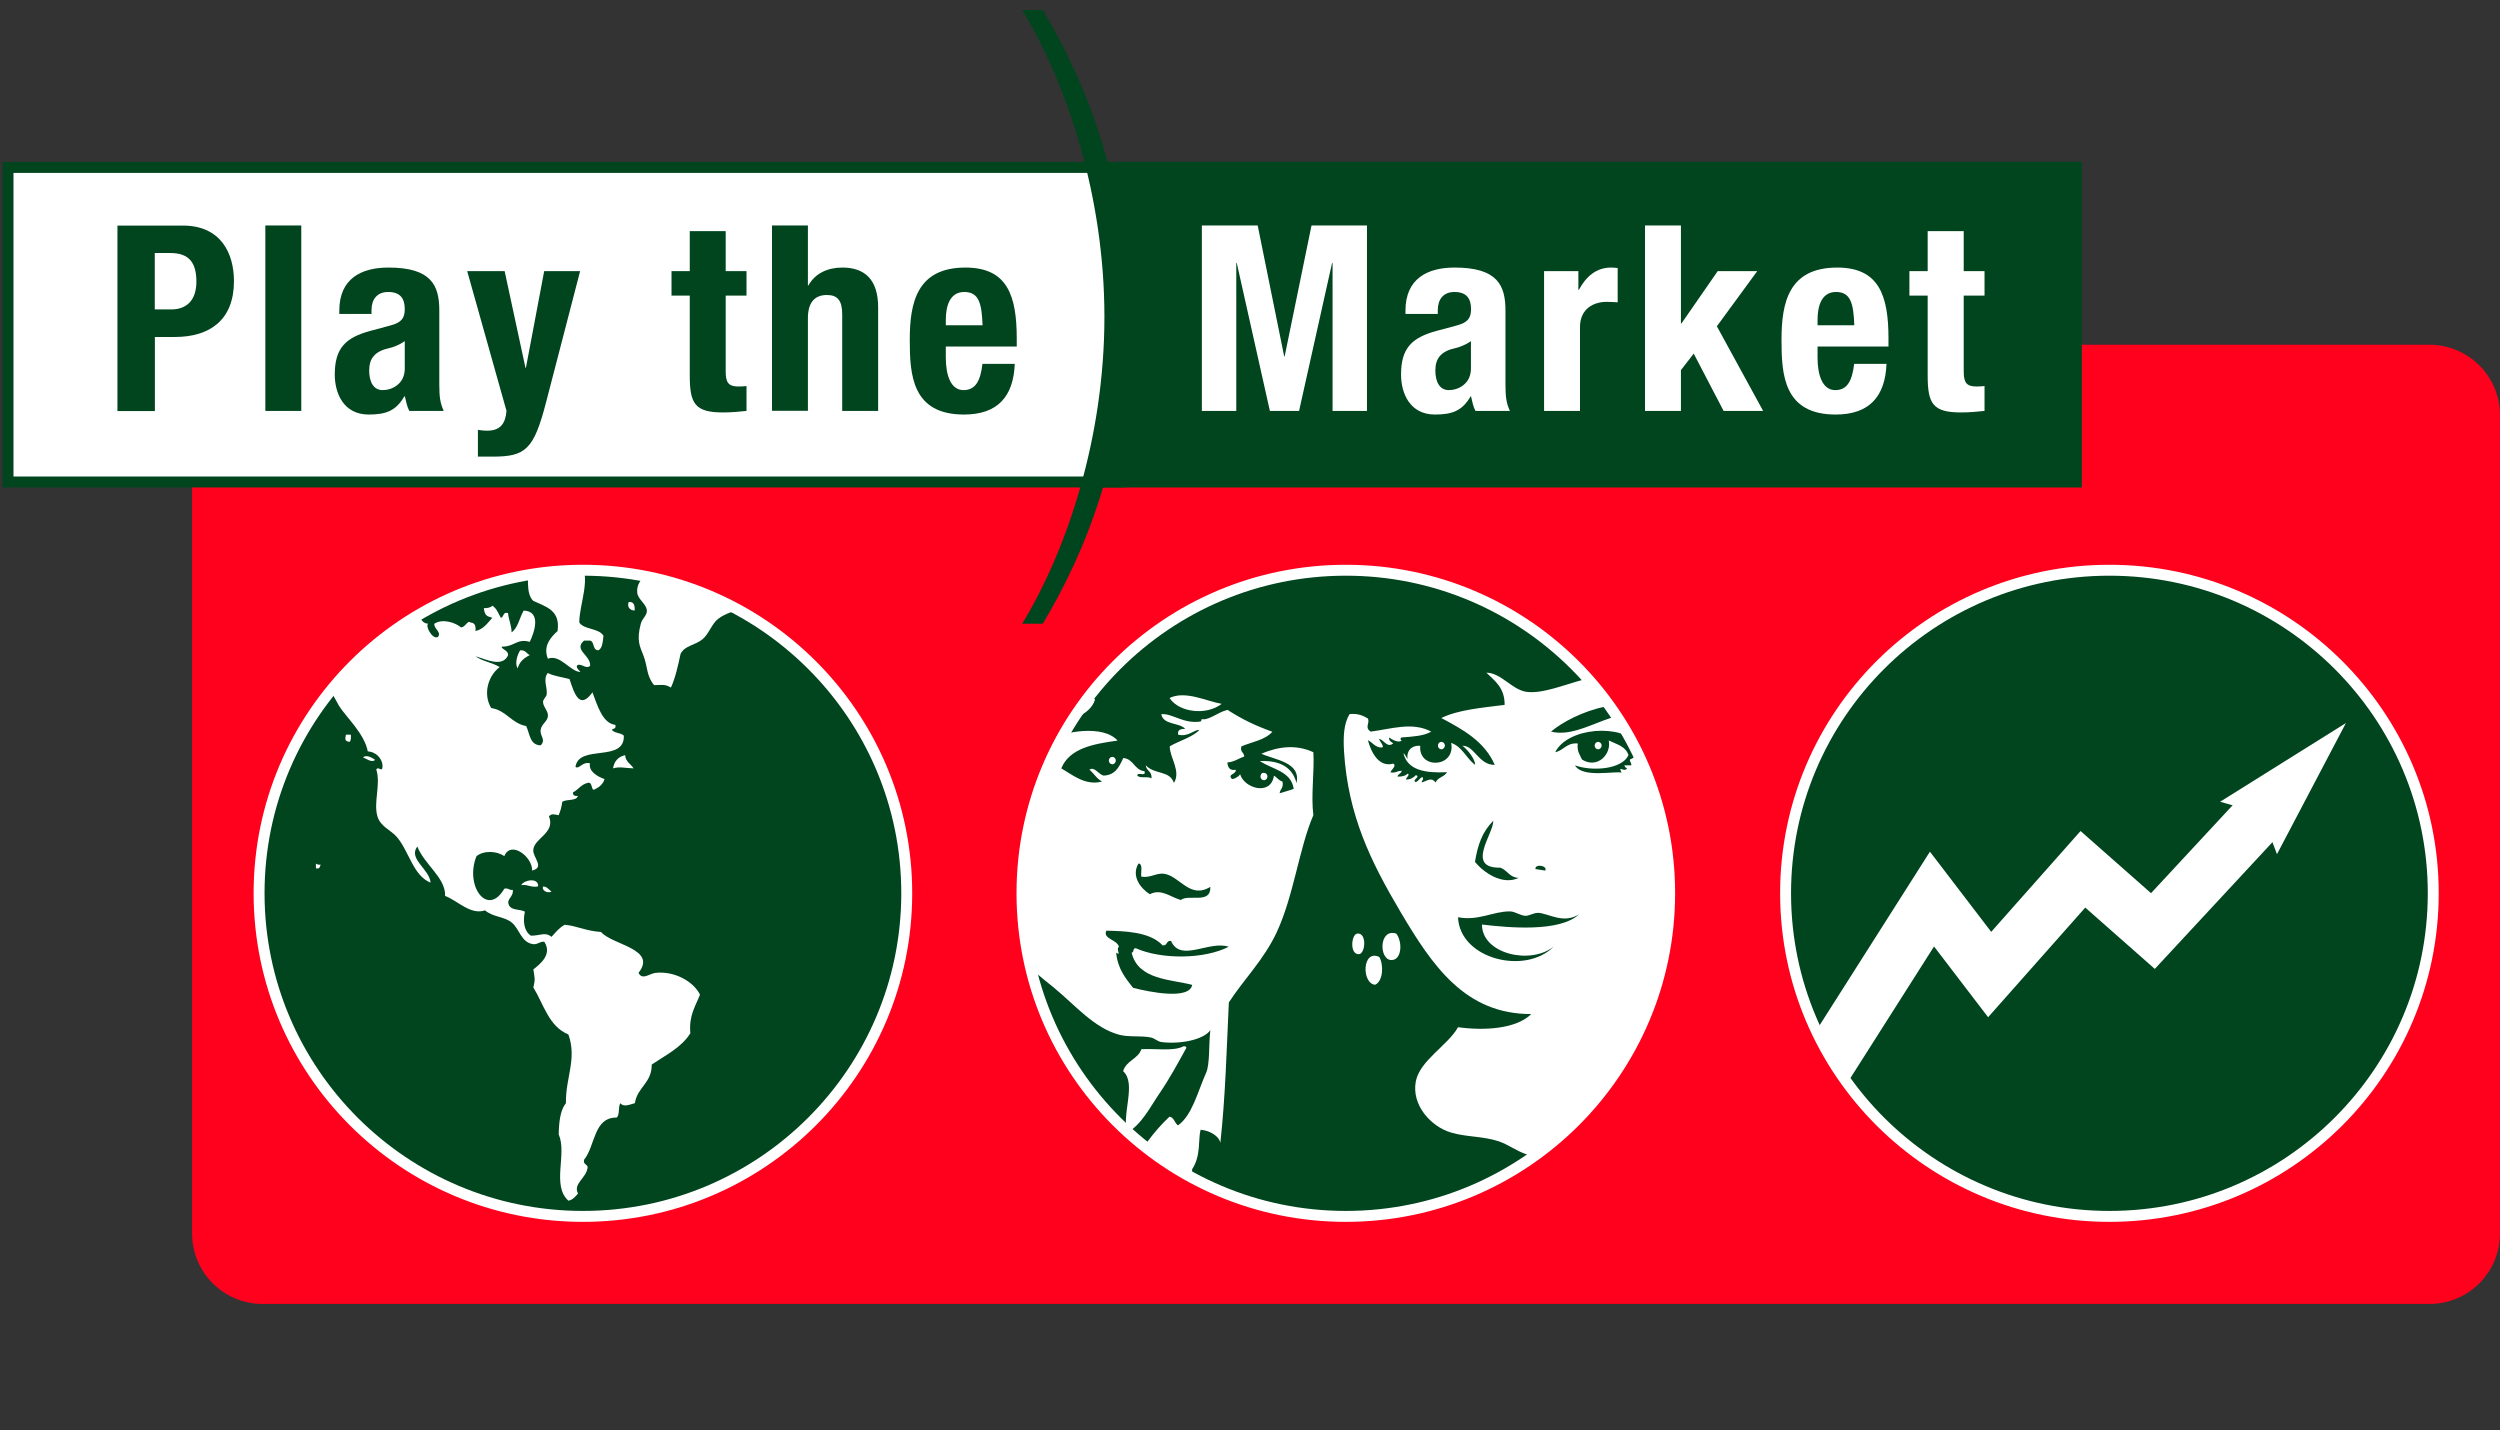 <?xml version="1.0" encoding="UTF-8"?>
<svg xmlns="http://www.w3.org/2000/svg" xmlns:xlink="http://www.w3.org/1999/xlink" id="a" viewBox="0 0 215 123" width="215" height="123">
  <rect x="0" y="0" width="215" height="123" fill="#333333" stroke="none"/>
  <defs>
    <style>
      .cls-1, .cls-2 {
        fill: #fff;
      }

      .cls-3 {
        stroke-miterlimit: 10;
        stroke-width: 4.67px;
      }

      .cls-3, .cls-4 {
        stroke: #fff;
      }

      .cls-3, .cls-4, .cls-5, .cls-6, .cls-7 {
        fill: none;
      }

      .cls-2, .cls-8, .cls-9 {
        fill-rule: evenodd;
      }

      .cls-4, .cls-7 {
        stroke-width: .94px;
      }

      .cls-10 {
        clip-path: url(#clippath-2);
      }

      .cls-11 {
        clip-path: url(#clippath-1);
      }

      .cls-8, .cls-12 {
        fill: #00451e;
      }

      .cls-13 {
        clip-path: url(#clippath);
      }

      .cls-5 {
        clip-rule: evenodd;
      }

      .cls-14 {
        clip-path: url(#clippath-3);
      }

      .cls-7 {
        stroke: #00451e;
      }

      .cls-9 {
        fill: #ff001d;
      }
    </style>
    <clipPath id="clippath">
      <path class="cls-5" d="m209.26,76.82c0,15.34-12.48,27.79-27.85,27.79s-27.85-12.45-27.85-27.79,12.48-27.78,27.85-27.78,27.85,12.45,27.85,27.78h0Z"></path>
    </clipPath>
    <clipPath id="clippath-1">
      <path class="cls-5" d="m143.59,76.82c0,15.34-12.48,27.79-27.85,27.79s-27.85-12.45-27.85-27.79,12.48-27.78,27.85-27.78,27.85,12.45,27.85,27.78h0Z"></path>
    </clipPath>
    <clipPath id="clippath-2">
      <path class="cls-5" d="m77.98,76.82c0,15.34-12.48,27.79-27.85,27.79s-27.85-12.45-27.85-27.79,12.48-27.78,27.85-27.78,27.85,12.45,27.85,27.78h0Z"></path>
    </clipPath>
    <clipPath id="clippath-3">
      <rect class="cls-6" x="0" y=".86" width="215" height="111.28"></rect>
    </clipPath>
  </defs>
  <path class="cls-9" d="m115.76,29.65h93.17c3.35,0,6.07,2.71,6.07,6.06v70.37c0,3.35-2.72,6.06-6.07,6.06H22.59c-3.35,0-6.07-2.71-6.07-6.06V35.71c0-3.35,2.72-6.06,6.07-6.06h93.17Z"></path>
  <path class="cls-8" d="m209.26,76.82c0,15.34-12.48,27.79-27.85,27.79s-27.85-12.45-27.85-27.79,12.48-27.78,27.85-27.78,27.85,12.45,27.85,27.78h0Z"></path>
  <g class="cls-13">
    <polyline class="cls-3" points="156.91 91.86 166.15 77.32 171.11 83.81 179.13 74.76 185.15 80.07 194.06 70.47 194.96 69.5"></polyline>
    <polygon class="cls-2" points="201.75 62.18 195.82 73.46 194.9 71.03 193.44 69.67 190.93 68.95 201.75 62.18 201.75 62.18 201.75 62.18"></polygon>
  </g>
  <path class="cls-4" d="m209.26,76.82c0,15.34-12.48,27.79-27.85,27.79s-27.85-12.45-27.85-27.79,12.48-27.78,27.85-27.78,27.85,12.45,27.85,27.78h0Z"></path>
  <path class="cls-8" d="m143.59,76.82c0,15.34-12.48,27.79-27.85,27.79s-27.85-12.45-27.85-27.79,12.48-27.78,27.85-27.78,27.85,12.45,27.85,27.78h0Z"></path>
  <g class="cls-11">
    <path class="cls-2" d="m105.06,60.53c-1.26,1-3.63.78-4.48-.5,1.36-.67,3.18.28,4.48.5h0Z"></path>
    <path class="cls-2" d="m108.94,66.95c-.32.03-.52-.05-.48-.38.21-.23.48.04.48.38h0Z"></path>
    <path class="cls-2" d="m120.08,80.29c.57.73.47,2.36-.48,2.27-1.02-.1-1-2.75.48-2.27h0Z"></path>
    <path class="cls-2" d="m116.69,80.29c.85-.14.76,1.59.24,1.76-.85.14-.76-1.59-.24-1.76h0Z"></path>
    <path class="cls-2" d="m118.26,84.69c-1.18-.11-1.12-3.09.36-2.39.4.7.32,2.09-.36,2.39h0Z"></path>
    <path class="cls-2" d="m96.95,97.4c-.52-1.55.82-4.21-.36-5.28.26-.91,1.27-1.03,1.57-1.89,1.22-.07,2.77.2,3.63-.25.14-.02.22.03.24.13-.72,1.31-1.45,2.66-2.3,3.9-.81,1.19-1.53,2.66-2.78,3.4h0Z"></path>
    <path class="cls-2" d="m148.89,110.24v-3.52c-3.08-1.89-6.7-2.59-10.05-4.28-2.38-1.2-4.68-2.26-7.51-3.15-.86-.27-1.62-.86-2.42-1.13-1.37-.46-2.77-.36-4.12-.76-1.68-.49-3.42-2.32-3.03-4.4.34-1.8,2.8-3.14,3.63-4.66,2.4.33,5.04.11,6.3-1.13-5.69.01-8.5-4.14-11.26-8.81-2.58-4.36-4.49-8.3-4.84-13.72-.08-1.28-.04-2.45.48-3.27.72-.07,1.16.14,1.57.38.19.44-.32.76.24,1.13,1.81-.24,3.59-.86,5.21,0-.65.38-1.6.43-2.54.5-.15.03-.12.25,0,.25-.24.28-.88-.09-1.09-.25-.02.31.19.39.36.5-.49.46-.83-.31-1.21-.38.03.24.49.65.24.75-.61,0-.79-.44-1.21-.63.28,1.05.95,2.36,2.18,2.01.33.19-.19.54-.24.75.46.1.58-.15.97-.13-.04.26-.33.25-.36.5.38.01.67-.06.85-.25.29.04-.14.34-.12.5.41,0,.64-.17.85-.38.37.12-.14.34-.12.5.16.39.62-.59.73-.25.03.2-.12.22-.12.38.54-.15.81-.48,1.21,0,.17-.45.76-.47.97-.88-1.86.09-3.4-.16-3.75-1.64.16.12.24.34.36.5-.1-.57.24-1.19,1.09-1.13-.17,2.07,3.07,1.89,2.66-.25.97.33,1.3,1.33,2.06,1.89.02-.45-.61-1.29-1.09-1.64,1.02-.05,1.39,1.66,2.78,1.64-.88-2.02-2.73-3.04-4.6-4.03,1.48-.72,3.51-.88,5.45-1.13.01-1.48-.85-2.06-1.57-2.77,1.25.01,2.17,1.43,3.39,1.64,1.34.22,3.29-.59,4.84-1.01,4.29-1.16,9.49-2.76,12.71-4.53.28-4.79.04-10.11.12-15.1.2,23.49.2,47.86,0,71.35h0Zm-15.5-47.32c2.99.73,6.11-3.08,9.2-.76-1.83-3.05-7.28-.89-9.2.76h0Zm6.54,3.15c-.14-.03-.19-.14-.24-.25h.6c.03-.24-.14-.28-.12-.5.53-.2.92-.76,1.57-1.13-.28,0-.36-.22-.73-.13-1.6-1.9-6.22-1.48-7.26.63.74-.15.97-.84,1.94-.75-.09.68.19.98.36,1.38,1.33.83,2.55-.46,2.3-1.64.66.32,1.46.5,1.7,1.26-.55,1.23-3.12,1.42-4.6.88.63,1.12,3.47.46,4,.63-.32-.71.22.04.48-.38h0Zm-13.08,8.05c.71.89,2.34,2.05,3.75,1.38-.78-.03-.97-.67-1.57-.88-3.04.06-.56-2.95-.61-4.03-.95.96-1.33,2.05-1.57,3.52h0Zm6.05.75c.19-.46-.92-.59-.85-.13h0m.24,3.77c-.36-.03-.78.26-1.09.25-.45-.01-.89-.37-1.33-.38-1.44-.02-2.76.85-4.48.5.15,3.62,5.82,5,8.23,2.52-1.98,1.61-6.18.64-6.17-1.89,2.35.28,6.7.67,8.35-.88-1.34.84-2.54-.04-3.51-.13h0Z"></path>
    <path class="cls-2" d="m105.55,61.04c1.33.85,2.4,1.36,3.87,1.89-.6.71-1.75.87-2.66,1.26-.14.52.25.49.24.88-.5.15-.84.46-1.45.5.05.41.18.73.73.63.03.42-.72.36-.36.76.03.14.64-.16.73-.38.34,1.21,2.64,1.91,2.91.13.27.14.4.42.73.5.13.56-.21.63-.24,1.01.4-.13.83-.23,1.21-.38-.24-1.55-1.87-1.67-2.91-2.39,1.72-.07,2.8.53,3.15,1.89.39-1.79-1.81-1.97-3.03-2.52,1.48-.62,2.98-.82,4.48-.13.1,1.64-.22,3.74,0,5.41-1.23,2.85-1.68,6.91-3.15,10.07-1.1,2.36-2.85,4.08-4.12,6.04-.19,4-.29,8.07-.73,12.08-.08-.52-.82-1.06-1.7-1.13-.22.82.05,2.23-.73,3.4v.88c-2.27,1.75-5.18,2.84-7.75,4.28,1.52-3.66,3.15-7.21,5.81-9.69.41.08.43.56.73.75,1.22-.86,1.7-2.92,2.42-4.53.33-.74.21-2.43.36-3.65-.64.87-2.73,1.22-4.24,1.01-.28-.04-.55-.31-.85-.38-.88-.19-1.92-.01-2.78-.25-2.13-.59-3.7-2.48-5.57-4.03-2.21-1.82-4.52-3.27-4.36-7.17.11-2.59.18-5.43.12-7.93-.05-2.14.91-3.76,1.82-5.79.96-.79,1.87-1.8,3.03-2.89.94-.88,1.78-2.21,2.91-1.01-.58,1.87-3.26,1.56-3.87,3.4,1.18-.61,4.55-1.28,5.81.13-2.1.29-4.13.66-4.84,2.39.94.54,2.07,1.52,3.51,1.13-.46-.23-.7-.7-1.09-1.01.4-.33.81.41,1.21.5,1.02-.03,1.36-.77,1.7-1.51.9.07.94,1.04,1.82,1.13.19.53-.63.02-.61.38.22.28.95.02,1.21.25.09-.63-.45-.63-.48-1.13.77.82,2.04.41,2.42,1.51.63-1.03-.39-2.22-.36-3.15.83-.48,1.87-.75,2.54-1.38-.37-.13-.93.62-1.82.38-.08-.46.25-.49.61-.5-.54-.57-1.88-.31-2.06-1.26.95-.09,1.9.86,3.39.63.07-.11.15-.22,0-.25.55.29,1.47-.56,2.3-.75h0Zm-6.66,15.86c.98-.5,1.75.24,2.66.5.67-.54,2.6.4,2.54-1.13-1.78,1.09-2.63-.95-4-1.13-.64-.08-1.18.39-1.94.25-.05-.41.16-1.09-.24-1.13-.67,1.13.25,2.19.97,2.64h0Zm-3.75,3.15c-.31.7.94.75,1.09,1.38-.3.19.25.82-.24.5.13,1.38.8,2.19,1.45,3.02,1.42.37,4.85,1.06,5.09-.25-1.79-.48-4.66-.41-5.21-2.77.23-.01.08-.42.36-.38,2.19.97,5.87.96,7.99-.13-1.7-.56-4.15,1.38-4.96-.5-.43-.07-.3.45-.73.38-1.09-1.19-3.36-1.23-4.84-1.26h0Z"></path>
    <path class="cls-2" d="m137.74,64.12c0,.17-.14.32-.3.32s-.3-.14-.3-.32.14-.32.3-.32.3.14.3.32h0Z"></path>
    <path class="cls-2" d="m124.26,64.12c0,.17-.14.32-.3.32s-.3-.14-.3-.32.14-.32.3-.32.3.14.3.32h0Z"></path>
    <path class="cls-2" d="m109,66.78c0,.17-.14.32-.3.32s-.3-.14-.3-.32.14-.32.3-.32.3.14.3.32h0Z"></path>
    <path class="cls-2" d="m95.96,65.41c0,.17-.14.32-.3.32s-.3-.14-.3-.32.14-.32.3-.32.3.14.3.32h0Z"></path>
  </g>
  <path class="cls-4" d="m143.59,76.82c0,15.34-12.48,27.79-27.85,27.79s-27.85-12.45-27.85-27.79,12.48-27.78,27.85-27.78,27.85,12.45,27.85,27.78h0Z"></path>
  <path class="cls-8" d="m77.98,76.82c0,15.34-12.48,27.79-27.85,27.79s-27.85-12.45-27.85-27.79,12.48-27.78,27.85-27.78,27.85,12.45,27.85,27.78h0Z"></path>
  <g class="cls-10">
    <path class="cls-8" d="m49.82,48.15c1.11,1.52-.01,3.75,0,5.39.44.63,1.68.46,2.08,1.14-.06.5-.07,1.03-.42,1.24-.55.03-.32-.72-.73-.83h-.52c-.95.82.6,1.25.52,2.18-.33.28-.62-.15-1.04-.1-.3.17.11.5.21.62-.88-.01-1.78-1.57-2.8-1.14-.46-1.13.3-1.9.83-2.38.27-1.82-1.02-2.09-2.08-2.59-.71-.63-.35-2.22-.52-3.01,1.51-.15,2.81-.51,4.47-.52h0Z"></path>
    <path class="cls-8" d="m55.84,48.36c3.55.33,6.49,1.26,9.04,2.59-.28.48-.8.72-.83,1.45-.82.08-1.69.37-2.29.83-.55.43-.79,1.31-1.35,1.76-.67.54-1.49.52-1.87,1.24-.22,1.02-.44,2.05-.83,2.9-.55-.34-.91-.2-1.45-.21-.69-.85-.52-1.53-.93-2.59-.29-.76-.58-1.27-.21-2.69.12-.47.55-.71.52-1.14-.04-.58-.79-.97-.83-1.55-.08-1.1.88-1.33,1.04-2.28v-.31h0Z"></path>
    <path class="cls-8" d="m54.08,51.78c.46-.05.52.31.52.73-.49.02-.67-.39-.52-.73h0Z"></path>
    <path class="cls-8" d="m40.88,56.44c.57.44,1.47.54,2.08.93-.94.71-1.48,2.26-.73,3.52,1.31.21,1.73,1.31,3.01,1.55.32.65.3,1.64,1.25,1.66.49-.51-.1-.78,0-1.35.08-.5.57-.68.62-1.14.06-.48-.39-.78-.42-1.24-.01-.21.28-.46.31-.62.11-.59-.34-1.32.1-1.87.53.27,1.24.35,1.87.52.41,1.23.87,2.7,1.97,1.14.44,1.13.87,2.67,1.97,2.8.09.33-.16.32-.31.41.2.32.79.25,1.04.52.07,2.36-3.87.7-4.16,2.69.33.22.61-.5,1.25-.31-.15.66.62,1.14,1.25,1.35-.13.49-.5.74-.94.93-.21-.13-.11-.58-.42-.62-.63.1-.86.59-1.35.83-.03.27.14.34.42.31-.14.48-1.01.23-1.35.52-.05.43-.16.8-.31,1.14-.39-.06-.6-.17-.83.1.59,1.44-1.3,1.87-1.35,2.9-.03.65,1.01,1.49-.1,1.76.06-1.16-1.83-2.64-2.39-1.24-.64-.45-1.76-.51-2.39,0-1.04,2.52.94,5.3,2.39,2.8.36-.08.4.15.73.1.08.64-.62.78-.31,1.35.21.41.94.3,1.35.52-.19.87-.06,1.7.52,2.07.82,0,1.22-.35,1.77.1.35-.38.67-.79,1.14-1.04,1.12.11,1.78.54,3.12.62.96,1.14,4.87,1.44,3.22,3.52.34.65.91.07,1.45,0,1.6-.2,3.28.7,3.84,1.87-.39.99-.97,1.79-.83,3.32-.77,1.23-2.13,1.88-3.32,2.69,0,1.6-1.24,1.94-1.45,3.32-.39.1-.96.39-1.25,0-.2.32-.04,1-.31,1.24-2-.03-1.81,2.39-2.81,3.63-.09.4.25.37.31.62-.07.96-1.29,1.41-.83,2.28-.22.26-.43.54-.83.62-1.46-1.33-.09-4.01-.83-5.7.03-1.08.13-2.08.62-2.69-.04-2.19.97-3.81.21-5.91-1.68-.68-2.13-2.58-3.01-4.04.18-.74.11-.79,0-1.55.58-.47,1.64-1.29.94-2.38-.41-.03-.52.24-.94.21-1.06-.13-1.19-1.32-1.87-1.87-.65-.52-1.59-.44-2.29-1.04-1.24.43-2.35-.84-3.43-1.24.06-1.56-1.79-2.69-2.39-4.25-.81,1.07,1.05,1.93,1.14,3.11-1.52-.62-1.84-2.7-2.91-3.94-.52-.6-1.4-.87-1.66-1.76-.37-1.24.3-2.75-.1-4.04.16-.29.43.18.52-.1.13-.64-.44-1.41-1.25-1.45-.3-1.55-1.89-2.97-2.49-3.94.03.05-.83-1.53-.83-1.45,0-.41,1.81-2.12,2.08-2.38,1.56-1.54,3.72-3.11,5.51-4.35.21.48.28,1.1.93,1.14-.3.17.37,1.4.83,1.14.34-.42-.35-.68-.31-1.14.73-.47,1.8-.09,2.29.31.38.02.58-.66.83-.41.38,0,.46.3.42.73.7-.16,1.04-.69,1.45-1.14-.3-.13-.66-.05-.73-.83.32.01.58-.05.73-.21.37.22.52.66.73,1.04.3-.05.15-.54.62-.41.07.59.29,1.02.31,1.66.57-.4.67-1.27,1.04-1.87,1.54.06.92,1.88.52,2.69-1.1-.32-1.33.43-2.39.41-.16.17.58.32.52.73-.48,1.12-1.96.34-2.81.1h0Z"></path>
    <path class="cls-8" d="m44.72,55.92c.46-.05.55.28.83.41-.48.24-.89.57-1.04,1.14-.29-.47,0-1.23.21-1.55h0Z"></path>
    <path class="cls-8" d="m29.76,63.18h.42c.01.26.02.5-.1.62-.44-.06-.38-.23-.31-.62h0Z"></path>
    <path class="cls-8" d="m54.49,66.08c-.62-.01-1.21-.18-1.77,0,.1-.62.45-1,1.04-1.14.04.58.49.76.73,1.14h0Z"></path>
    <path class="cls-8" d="m31.22,65.15c.3-.29.83.06,1.04.21-.29.28-.77-.12-1.04-.21h0Z"></path>
    <path class="cls-8" d="m27.17,74.27c.09.08.23.11.42.1-.09.08-.06.28-.21.31h-.21v-.41h0Z"></path>
    <path class="cls-8" d="m46.28,76.24c-.6.13-.99-.22-1.45-.1.16-.43,1.5-.72,1.45.1h0Z"></path>
    <path class="cls-8" d="m46.7,76.24c.38,0,.47.29.73.41-.17.2-.86.03-.73-.41h0Z"></path>
    <path class="cls-8" d="m49.71,103.39c.37-.02.54.15.52.52h-.62c-.04-.25.19-.23.1-.52h0Z"></path>
    <path class="cls-2" d="m43.69,56.34c.06-.41-.68-.56-.52-.73,1.06.02,1.29-.73,2.39-.41.4-.82,1.02-2.63-.52-2.69-.37.6-.47,1.47-1.04,1.87-.02-.63-.25-1.07-.31-1.66-.47-.13-.33.36-.62.41-.21-.38-.36-.82-.73-1.04-.15.16-.41.22-.73.21.07.77.42.7.73.83-.41.45-.75.98-1.45,1.14.04-.42-.04-.72-.42-.73-.26-.25-.46.44-.83.41-.48-.4-1.55-.78-2.29-.31-.04.46.66.72.31,1.14-.46.26-1.13-.97-.83-1.14-.65-.04-.73-.66-.93-1.14-1.78,1.24-3.95,2.81-5.51,4.35-.27.27-2.08,1.97-2.08,2.38,0-.08.87,1.51.83,1.45.6.97,2.19,2.38,2.49,3.94.81.04,1.38.81,1.25,1.45-.09.28-.36-.18-.52.1.41,1.29-.26,2.8.1,4.04.27.89,1.14,1.16,1.66,1.76,1.07,1.24,1.39,3.32,2.91,3.94-.09-1.18-1.95-2.04-1.14-3.11.6,1.55,2.45,2.69,2.39,4.25,1.07.4,2.19,1.67,3.43,1.24.69.59,1.64.52,2.29,1.04.68.54.81,1.74,1.87,1.87.41.03.52-.24.94-.21.71,1.1-.36,1.91-.94,2.38.11.76.18.81,0,1.55.89,1.46,1.34,3.37,3.01,4.04.76,2.1-.25,3.72-.21,5.91-.49.61-.6,1.62-.62,2.69.74,1.69-.63,4.37.83,5.7.4-.08.61-.36.83-.62-.46-.87.76-1.32.83-2.28-.06-.25-.4-.22-.31-.62.99-1.24.81-3.65,2.81-3.63.27-.25.11-.92.31-1.24.29.39.86.1,1.25,0,.21-1.38,1.46-1.72,1.45-3.32,1.2-.81,2.55-1.46,3.32-2.69-.14-1.52.44-2.32.83-3.32-.57-1.16-2.24-2.06-3.84-1.87-.54.07-1.11.65-1.45,0,1.64-2.08-2.26-2.39-3.22-3.52-1.34-.09-2-.51-3.12-.62-.48.25-.79.66-1.14,1.04-.55-.45-.95-.1-1.77-.1-.58-.37-.71-1.21-.52-2.07-.41-.22-1.14-.1-1.35-.52-.31-.57.39-.7.31-1.35-.33.05-.37-.19-.73-.1-1.45,2.5-3.43-.27-2.39-2.8.63-.51,1.75-.45,2.39,0,.56-1.39,2.45.08,2.39,1.24,1.12-.27.07-1.11.1-1.76.05-1.03,1.94-1.46,1.35-2.9.23-.27.45-.17.83-.1.15-.34.26-.71.31-1.14.34-.28,1.21-.04,1.35-.52-.27.03-.45-.04-.42-.31.49-.24.72-.73,1.35-.83.31.04.2.49.42.62.43-.19.8-.45.94-.93-.63-.21-1.4-.69-1.25-1.35-.64-.19-.92.53-1.25.31.28-2,4.23-.34,4.16-2.69-.25-.27-.84-.2-1.04-.52.15-.09.4-.08.31-.41-1.11-.13-1.54-1.67-1.97-2.8-1.11,1.56-1.57.09-1.97-1.14-.63-.17-1.34-.25-1.87-.52-.45.54,0,1.27-.1,1.87-.03.17-.32.41-.31.62.02.47.47.77.42,1.24-.06.46-.54.64-.62,1.14-.1.57.49.83,0,1.35-.95-.02-.93-1.01-1.25-1.66-1.28-.24-1.7-1.35-3.01-1.55-.75-1.27-.21-2.82.73-3.52-.61-.39-1.51-.5-2.08-.93.85.23,2.32,1.02,2.81-.1h0Z"></path>
    <path class="cls-2" d="m45.35,48.67c.17.79-.19,2.37.52,3.01,1.05.5,2.34.77,2.08,2.59-.53.49-1.29,1.25-.83,2.38,1.03-.43,1.93,1.13,2.8,1.14-.09-.12-.51-.45-.21-.62.42-.05.7.38,1.04.1.08-.92-1.47-1.36-.52-2.18h.52c.41.11.18.86.73.83.34-.21.36-.75.42-1.24-.4-.68-1.64-.5-2.08-1.14-.01-1.64,1.11-3.87,0-5.39-1.66,0-2.96.37-4.47.52h0Z"></path>
    <path class="cls-2" d="m55.84,48.67c-.16.94-1.12,1.18-1.04,2.28.04.59.79.98.83,1.55.03.43-.4.67-.52,1.14-.38,1.42-.09,1.94.21,2.69.41,1.06.24,1.74.93,2.59.55.01.9-.13,1.45.21.39-.85.61-1.88.83-2.9.38-.73,1.2-.71,1.87-1.24.56-.45.8-1.33,1.35-1.76.59-.46,1.47-.75,2.29-.83.03-.73.55-.97.83-1.45-2.54-1.33-5.49-2.26-9.04-2.59v.31h0Z"></path>
    <path class="cls-2" d="m54.59,52.5c0-.42-.05-.77-.52-.73-.15.33.03.74.52.73h0Z"></path>
    <path class="cls-2" d="m44.52,57.48c.15-.57.55-.9,1.04-1.14-.28-.13-.37-.46-.83-.41-.2.32-.5,1.09-.21,1.55h0Z"></path>
    <path class="cls-2" d="m30.07,63.8c.12-.12.12-.37.1-.62h-.42c-.07.39-.13.56.31.62h0Z"></path>
    <path class="cls-2" d="m53.76,64.94c-.59.14-.94.52-1.04,1.14.55-.18,1.14-.01,1.77,0-.24-.38-.69-.56-.73-1.14h0Z"></path>
    <path class="cls-2" d="m32.26,65.35c-.21-.15-.74-.5-1.04-.21.27.09.75.49,1.04.21h0Z"></path>
    <path class="cls-2" d="m27.17,74.68h.21c.15-.03.12-.23.21-.31-.18,0-.32-.02-.42-.1v.41h0Z"></path>
    <path class="cls-2" d="m44.83,76.13c.46-.12.85.23,1.45.1.04-.82-1.29-.53-1.45-.1h0Z"></path>
    <path class="cls-2" d="m47.43,76.65c-.26-.12-.35-.41-.73-.41-.13.45.56.61.73.41h0Z"></path>
    <path class="cls-8" d="m49.61,103.91h.62c.02-.37-.15-.54-.52-.52.09.29-.15.27-.1.52h0Z"></path>
  </g>
  <path class="cls-4" d="m77.98,76.82c0,15.34-12.48,27.79-27.85,27.79s-27.85-12.45-27.85-27.79,12.48-27.78,27.85-27.78,27.85,12.45,27.85,27.78h0Z"></path>
  <polygon class="cls-2" points=".69 14.4 96.34 14.4 96.34 41.45 .69 41.45 .69 14.4 .69 14.4"></polygon>
  <g class="cls-14">
    <polygon class="cls-7" points=".69 14.4 96.34 14.4 96.34 41.45 .69 41.45 .69 14.4 .69 14.4"></polygon>
  </g>
  <path class="cls-8" d="m94.2,41.45s1.61-7.83,1.61-14.65-1.61-12.41-1.61-12.41h84.37v27.06h-84.37Z"></path>
  <path class="cls-7" d="m94.2,41.45s1.61-7.83,1.61-14.65-1.61-12.41-1.61-12.41h84.37v27.06h-84.37Z"></path>
  <path class="cls-12" d="m13.31,26.61h1.43c1.28,0,2.15-.76,2.15-2.39s-.63-2.46-2.24-2.46h-1.34v4.85h0Zm-3.22-7.21h5.64c3.27,0,4.39,2.39,4.39,4.78,0,3.31-2.04,4.8-5.08,4.8h-1.72v6.37h-3.22v-15.95h0Z"></path>
  <polygon class="cls-12" points="22.82 19.39 25.91 19.39 25.91 35.34 22.82 35.34 22.82 19.39 22.82 19.39"></polygon>
  <path class="cls-12" d="m34.82,29.33c-.43.31-.94.51-1.32.6-1.25.27-1.75.87-1.75,1.94,0,.92.34,1.68,1.16,1.68s1.9-.54,1.9-1.85v-2.37h0Zm-5.64-2.32v-.29c0-2.77,1.9-3.71,4.23-3.71,3.67,0,4.37,1.52,4.37,3.69v6.32c0,1.12.07,1.63.38,2.32h-2.96c-.2-.38-.29-.85-.38-1.25h-.05c-.72,1.25-1.59,1.56-3.07,1.56-2.15,0-2.91-1.83-2.91-3.44,0-2.26.92-3.17,3.04-3.75l1.75-.47c.92-.25,1.23-.6,1.23-1.41,0-.92-.4-1.47-1.43-1.47-.94,0-1.43.63-1.43,1.56v.33h-2.78Z"></path>
  <path class="cls-12" d="m41.09,36.97c.27.04.54.07.81.07,1.14,0,1.57-.63,1.66-1.7l-3.38-12.02h3.22l1.79,8.31h.04l1.57-8.31h3.09l-2.91,11.21c-1.07,4.15-1.77,4.74-4.63,4.74h-1.25v-2.3h0Z"></path>
  <path class="cls-12" d="m59.32,19.88h3.09v3.44h1.79v2.1h-1.79v6.5c0,.94.2,1.32,1.1,1.32.25,0,.49-.02.69-.04v2.14c-.67.07-1.3.13-2.01.13-2.42,0-2.87-.74-2.87-3.17v-6.88h-1.57v-2.1h1.57v-3.44h0Z"></path>
  <path class="cls-12" d="m66.39,19.39h3.09v5.16h.04c.58-1.03,1.63-1.54,2.93-1.54,1.93,0,3.07,1.05,3.07,3.42v8.91h-3.09v-8.29c0-1.21-.4-1.68-1.32-1.68-1.05,0-1.63.65-1.63,1.99v7.97h-3.09v-15.95h0Z"></path>
  <path class="cls-12" d="m84.5,27.97c-.07-1.83-.29-2.86-1.57-2.86s-1.59,1.27-1.59,2.39v.47h3.16Zm-3.16,1.83v.96c0,1.41.38,2.79,1.52,2.79,1.03,0,1.46-.78,1.63-2.26h2.78c-.11,2.79-1.45,4.36-4.37,4.36-4.48,0-4.66-3.44-4.66-6.43,0-3.22.63-6.21,4.79-6.21,3.6,0,4.41,2.41,4.41,6.1v.69h-6.11Z"></path>
  <path class="cls-12" d="m89.68.86c3.71,6.17,7.3,15.04,7.3,26.39s-3.59,20.22-7.3,26.39h-1.77c3.89-6.41,7.07-16.04,7.07-26.39s-3.18-19.98-7.07-26.39h1.77Z"></path>
  <polygon class="cls-1" points="103.36 19.39 108.16 19.39 110.44 30.65 110.48 30.65 112.79 19.39 117.56 19.39 117.56 35.34 114.6 35.34 114.6 22.61 114.56 22.61 111.72 35.34 109.21 35.34 106.36 22.61 106.32 22.61 106.32 35.34 103.36 35.34 103.36 19.39 103.36 19.39"></polygon>
  <path class="cls-1" d="m126.51,29.33c-.43.31-.94.51-1.32.6-1.25.27-1.75.87-1.75,1.94,0,.92.34,1.68,1.16,1.68s1.9-.54,1.9-1.85v-2.37h0Zm-5.64-2.32v-.29c0-2.77,1.9-3.71,4.23-3.71,3.67,0,4.37,1.52,4.37,3.69v6.32c0,1.12.07,1.63.38,2.32h-2.96c-.2-.38-.29-.85-.38-1.25h-.04c-.72,1.25-1.59,1.56-3.07,1.56-2.15,0-2.91-1.83-2.91-3.44,0-2.26.92-3.17,3.04-3.75l1.75-.47c.92-.25,1.23-.6,1.23-1.41,0-.92-.4-1.47-1.43-1.47-.94,0-1.43.63-1.43,1.56v.33h-2.78Z"></path>
  <path class="cls-1" d="m132.78,23.32h2.96v1.61h.04c.63-1.16,1.5-1.92,2.78-1.92.18,0,.38.02.56.04v2.95c-.31-.02-.65-.04-.96-.04-1.07,0-2.28.56-2.28,2.17v7.21h-3.09v-12.02h0Z"></path>
  <polygon class="cls-1" points="144.56 19.39 144.56 27.81 144.61 27.81 147.72 23.32 151.12 23.32 147.65 28.06 151.63 35.34 148.23 35.34 145.66 30.41 144.56 31.83 144.56 35.34 141.47 35.34 141.47 19.39 144.56 19.39 144.56 19.39"></polygon>
  <path class="cls-1" d="m159.47,27.97c-.07-1.83-.29-2.86-1.57-2.86s-1.59,1.27-1.59,2.39v.47h3.16Zm-3.16,1.83v.96c0,1.41.38,2.79,1.52,2.79,1.03,0,1.45-.78,1.63-2.26h2.78c-.11,2.79-1.46,4.36-4.37,4.36-4.48,0-4.66-3.44-4.66-6.43,0-3.22.63-6.21,4.79-6.21,3.6,0,4.41,2.41,4.41,6.1v.69h-6.11Z"></path>
  <path class="cls-1" d="m165.79,19.88h3.09v3.44h1.79v2.1h-1.79v6.5c0,.94.2,1.32,1.1,1.32.25,0,.49-.02.69-.04v2.14c-.67.07-1.3.13-2.02.13-2.42,0-2.87-.74-2.87-3.17v-6.88h-1.57v-2.1h1.57v-3.44h0Z"></path>
</svg>
